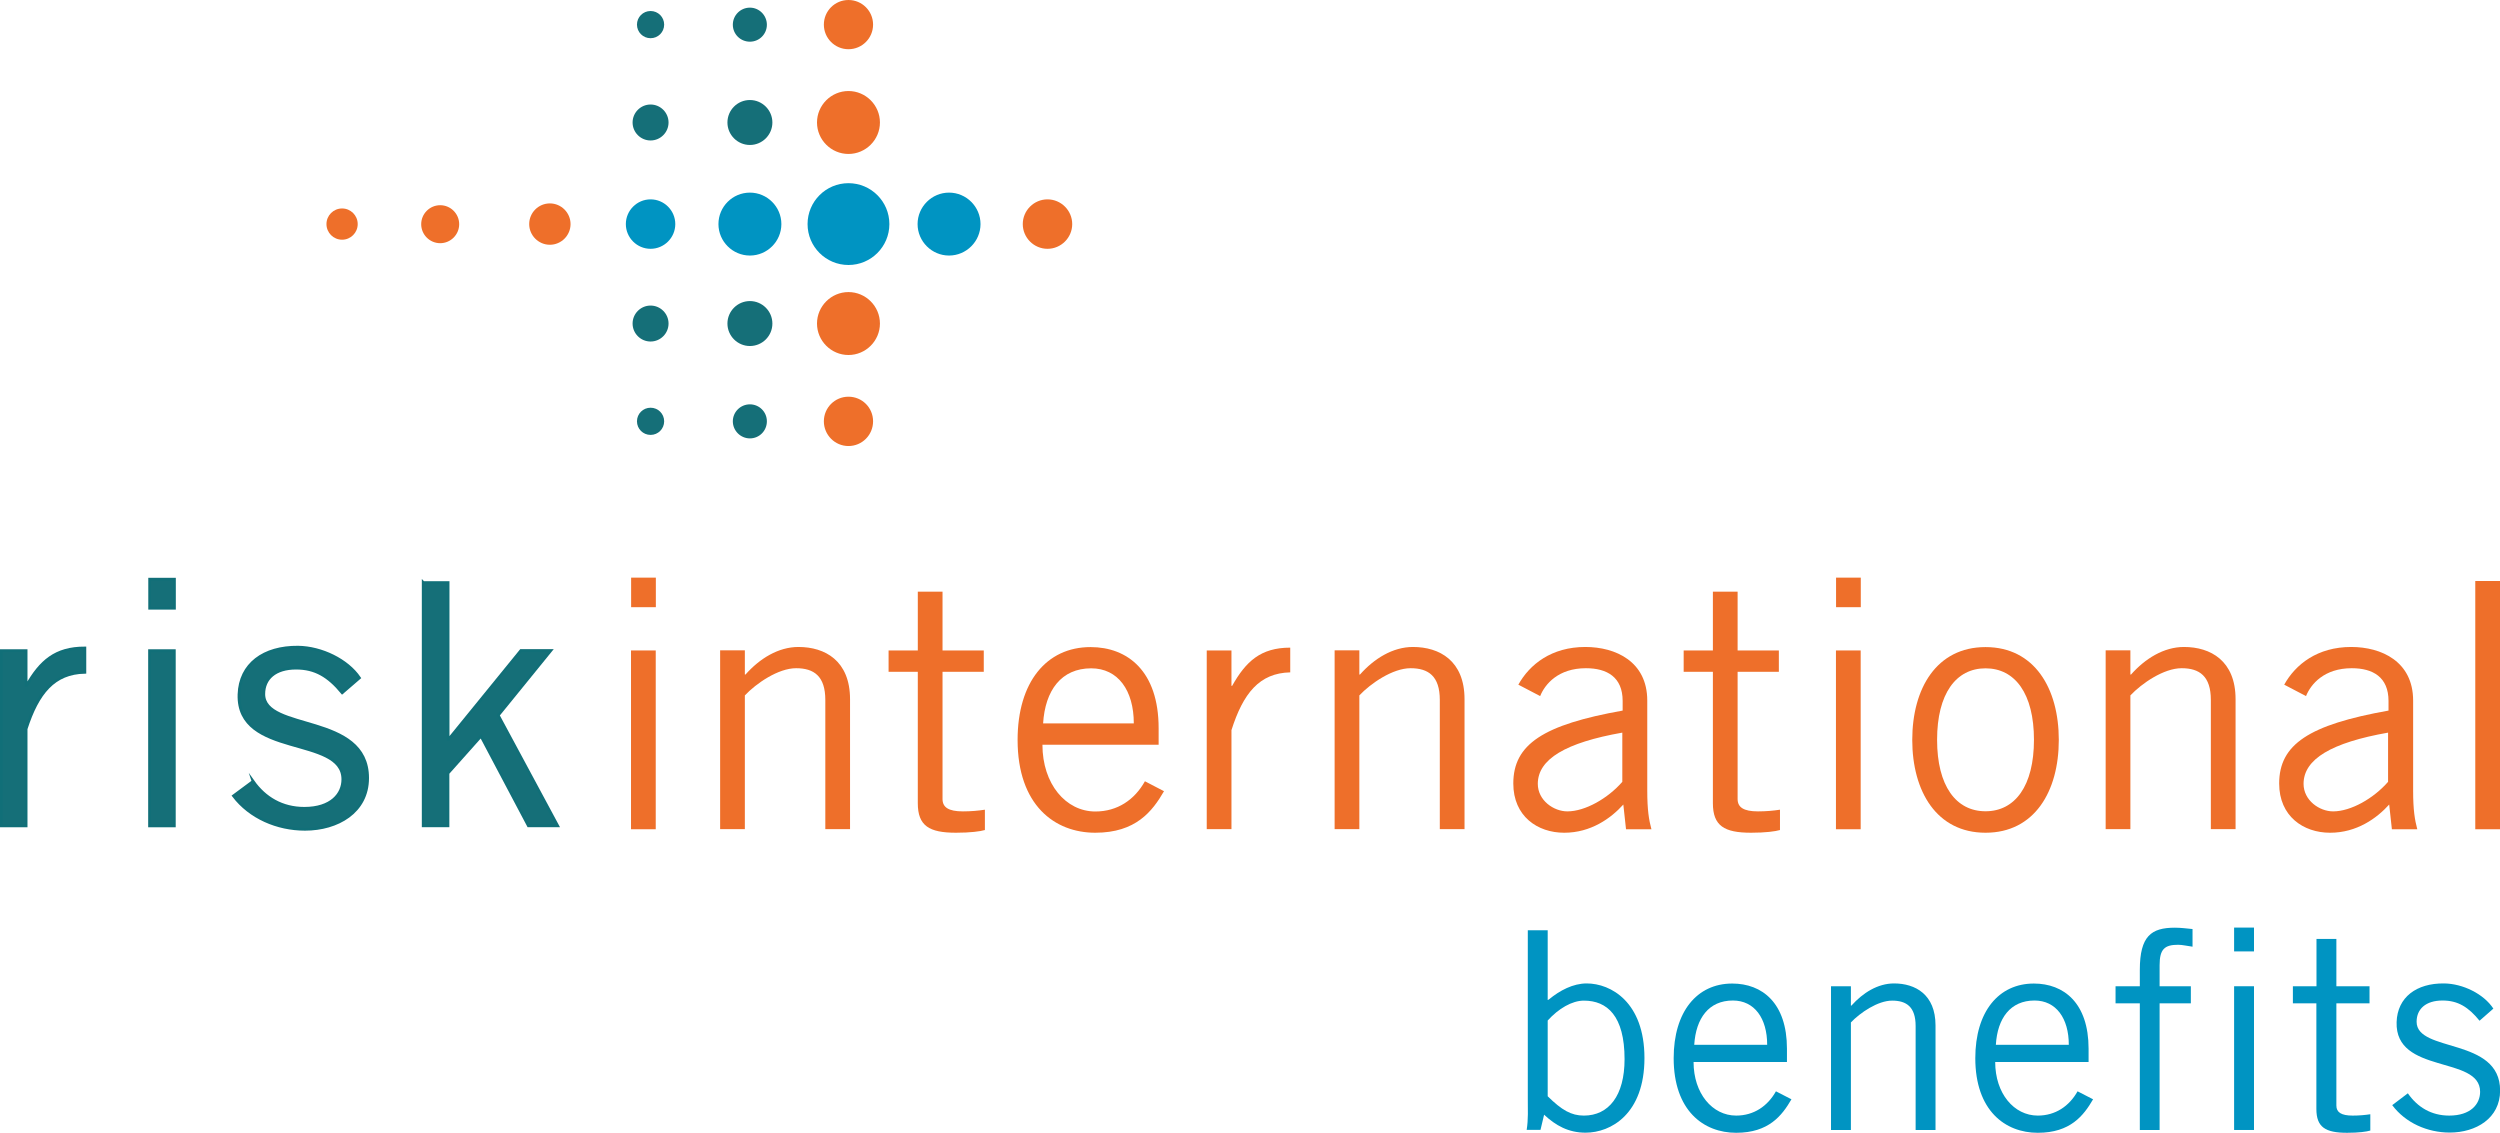 <svg xmlns="http://www.w3.org/2000/svg" id="Layer_2" data-name="Layer 2" viewBox="0 0 222.46 100.79"><defs><style>      .cls-1, .cls-2, .cls-3 {        stroke-width: 0px;      }      .cls-1, .cls-4 {        fill: #156f78;      }      .cls-2 {        fill: #ee6f2a;      }      .cls-4 {        stroke: #116f78;        stroke-miterlimit: 10;        stroke-width: .25px;      }      .cls-3 {        fill: #0094c2;      }    </style></defs><g id="Layer_1-2" data-name="Layer 1"><g><g><circle class="cls-3" cx="75.5" cy="19.94" r="3.64"></circle><path class="cls-3" d="M84.45,17.14c-1.54,0-2.8,1.26-2.8,2.8s1.26,2.8,2.8,2.8,2.8-1.26,2.8-2.8-1.26-2.8-2.8-2.8Z"></path><path class="cls-3" d="M66.73,17.14c-1.55,0-2.8,1.26-2.8,2.8s1.26,2.8,2.8,2.8,2.8-1.26,2.8-2.8-1.26-2.8-2.8-2.8Z"></path><path class="cls-2" d="M75.5,8.1c-1.54,0-2.8,1.26-2.8,2.8s1.26,2.8,2.8,2.8,2.8-1.26,2.8-2.8-1.26-2.8-2.8-2.8Z"></path><path class="cls-2" d="M75.5,25.99c-1.54,0-2.8,1.26-2.8,2.8s1.26,2.8,2.8,2.8,2.8-1.26,2.8-2.8-1.26-2.8-2.8-2.8Z"></path><path class="cls-2" d="M75.5,0c-1.21,0-2.19.98-2.19,2.19s.98,2.19,2.19,2.19,2.19-.98,2.19-2.19-.98-2.19-2.19-2.19Z"></path><path class="cls-2" d="M75.5,35.3c-1.21,0-2.19.98-2.19,2.19s.98,2.2,2.19,2.2,2.19-.98,2.19-2.2-.98-2.19-2.19-2.19Z"></path><path class="cls-1" d="M66.73,8.9c-1.11,0-2,.9-2,2s.9,2,2,2,2-.9,2-2-.9-2-2-2Z"></path><path class="cls-2" d="M93.21,17.74c-1.21,0-2.2.99-2.2,2.2s.99,2.2,2.2,2.2,2.2-.99,2.2-2.2-.99-2.2-2.2-2.2Z"></path><path class="cls-2" d="M48.93,18.1c-1.02,0-1.84.83-1.84,1.84s.83,1.84,1.84,1.84,1.84-.83,1.84-1.84-.83-1.84-1.84-1.84Z"></path><path class="cls-2" d="M39.17,18.26c-.93,0-1.69.76-1.69,1.69s.76,1.69,1.69,1.69,1.69-.76,1.69-1.69-.76-1.69-1.69-1.69Z"></path><circle class="cls-2" cx="30.44" cy="19.94" r="1.39"></circle><path class="cls-3" d="M57.89,17.74c-1.21,0-2.2.99-2.2,2.2s.99,2.2,2.2,2.2,2.2-.99,2.2-2.2-.99-2.2-2.2-2.2Z"></path><path class="cls-1" d="M68.73,28.79c0,1.11-.9,2-2,2s-2-.9-2-2,.9-2,2-2,2,.9,2,2Z"></path><path class="cls-1" d="M66.73.68c-.84,0-1.52.68-1.52,1.52s.68,1.51,1.52,1.51,1.51-.68,1.51-1.51-.68-1.52-1.51-1.52Z"></path><path class="cls-1" d="M66.73,35.98c-.84,0-1.52.68-1.52,1.51s.68,1.52,1.52,1.52,1.51-.68,1.51-1.52-.68-1.51-1.51-1.51Z"></path><path class="cls-1" d="M57.89,9.3c-.88,0-1.6.72-1.6,1.6s.72,1.6,1.6,1.6,1.6-.72,1.6-1.6-.72-1.6-1.6-1.6Z"></path><path class="cls-1" d="M59.49,28.79c0,.88-.72,1.6-1.6,1.6s-1.6-.72-1.6-1.6.72-1.6,1.6-1.6,1.6.72,1.6,1.6Z"></path><path class="cls-1" d="M57.89.98c-.67,0-1.21.54-1.21,1.21s.54,1.21,1.21,1.21,1.21-.54,1.21-1.21-.54-1.21-1.21-1.21Z"></path><path class="cls-1" d="M57.89,36.28c-.67,0-1.21.54-1.21,1.21s.54,1.21,1.21,1.21,1.21-.54,1.21-1.21-.54-1.21-1.21-1.21Z"></path></g><g><path class="cls-4" d="M.12,57.9h2.2v3.09h.06c1.22-2.13,2.54-3.33,5.17-3.33v2.16c-2.75.06-4.19,1.83-5.23,5.04v8.63H.12v-15.59Z"></path><path class="cls-4" d="M15.52,51.54v2.58h-2.2v-2.58h2.2ZM13.31,57.9h2.2v15.59h-2.2v-15.59Z"></path><path class="cls-4" d="M22.52,69.53c1.04,1.47,2.57,2.4,4.56,2.4,2.39,0,3.43-1.26,3.43-2.58,0-3.96-9.42-1.86-9.24-7.56.09-2.7,2.2-4.23,5.26-4.2,2.08.03,4.37,1.14,5.45,2.73l-1.53,1.32c-1.22-1.47-2.39-2.19-4.1-2.19-1.87,0-2.88.93-2.88,2.31,0,3.39,9.24,1.65,9.24,7.47,0,3.03-2.69,4.56-5.57,4.56-2.48,0-4.9-1.05-6.36-2.97l1.74-1.29Z"></path><path class="cls-4" d="M37.67,51.84h2.2v13.94h.06l6.42-7.89h2.66l-4.68,5.76,5.29,9.83h-2.6l-4.22-7.98-2.94,3.3v4.68h-2.2v-21.65Z"></path><path class="cls-2" d="M58.36,51.4v2.63h-2.2v-2.63h2.2ZM56.15,57.88h2.2v15.91h-2.2v-15.91Z"></path><path class="cls-2" d="M66.28,57.88v2.14h.06c1.25-1.41,2.91-2.45,4.71-2.45,2.36,0,4.59,1.22,4.59,4.65v11.56h-2.2v-11.5c0-2.11-1.01-2.82-2.6-2.82s-3.55,1.35-4.56,2.42v11.9h-2.2v-15.91h2.2Z"></path><path class="cls-2" d="M81.67,57.88v-5.23h2.2v5.23h3.67v1.9h-3.67v11.32c0,.73.52,1.1,1.81,1.1.73,0,1.38-.06,1.96-.15v1.81c-.4.12-1.29.24-2.57.24-2.39,0-3.4-.61-3.4-2.63v-11.69h-2.6v-1.9h2.6Z"></path><path class="cls-2" d="M103.58,70.4c-1.04,1.8-2.51,3.7-6.12,3.7s-6.91-2.45-6.91-8.26c0-5.14,2.57-8.26,6.49-8.26,3.3,0,6.06,2.14,6.06,7.22v1.47h-10.34c0,3.49,2.08,5.94,4.71,5.94,1.96,0,3.49-1.04,4.41-2.69l1.71.89ZM100.89,64.37c0-2.94-1.41-4.9-3.79-4.9-2.66,0-4.1,1.96-4.28,4.9h8.08Z"></path><path class="cls-2" d="M107.38,57.88h2.2v3.15h.06c1.22-2.17,2.54-3.4,5.17-3.4v2.2c-2.75.06-4.19,1.87-5.23,5.14v8.81h-2.2v-15.91Z"></path><path class="cls-2" d="M120.96,57.88v2.14h.06c1.25-1.41,2.91-2.45,4.71-2.45,2.36,0,4.59,1.22,4.59,4.65v11.56h-2.2v-11.5c0-2.11-1.01-2.82-2.6-2.82s-3.55,1.35-4.56,2.42v11.9h-2.2v-15.91h2.2Z"></path><path class="cls-2" d="M135.1,60.94c1.01-1.83,2.97-3.37,5.97-3.37,2.69,0,5.51,1.29,5.51,4.77v8.02c0,1.74.15,2.6.37,3.43h-2.26l-.24-2.2c-1.1,1.22-2.88,2.51-5.26,2.51s-4.53-1.47-4.53-4.38c0-3.49,2.66-5.23,9.73-6.49v-.86c0-2.11-1.38-2.91-3.27-2.91-2.45,0-3.64,1.41-4.07,2.48l-1.93-1.01ZM144.37,65.19c-5.05.89-7.53,2.36-7.53,4.56,0,1.47,1.41,2.45,2.63,2.45,1.59,0,3.61-1.16,4.89-2.63v-4.38Z"></path><path class="cls-2" d="M152.42,57.88v-5.23h2.2v5.23h3.67v1.9h-3.67v11.32c0,.73.52,1.1,1.81,1.1.73,0,1.38-.06,1.96-.15v1.81c-.4.12-1.29.24-2.57.24-2.39,0-3.4-.61-3.4-2.63v-11.69h-2.6v-1.9h2.6Z"></path><path class="cls-2" d="M165.58,51.4v2.63h-2.2v-2.63h2.2ZM163.37,57.88h2.2v15.91h-2.2v-15.91Z"></path><path class="cls-2" d="M176.68,74.1c-4.34,0-6.52-3.67-6.52-8.26s2.17-8.26,6.52-8.26,6.52,3.67,6.52,8.26-2.17,8.26-6.52,8.26ZM176.68,59.47c-2.63,0-4.31,2.26-4.31,6.36s1.68,6.36,4.31,6.36,4.31-2.26,4.31-6.36-1.68-6.36-4.31-6.36Z"></path><path class="cls-2" d="M189.57,57.88v2.14h.06c1.25-1.41,2.91-2.45,4.71-2.45,2.36,0,4.59,1.22,4.59,4.65v11.56h-2.2v-11.5c0-2.11-1.01-2.82-2.6-2.82s-3.55,1.35-4.56,2.42v11.9h-2.2v-15.91h2.2Z"></path><path class="cls-2" d="M203.25,60.94c1.01-1.83,2.97-3.37,5.97-3.37,2.69,0,5.51,1.29,5.51,4.77v8.02c0,1.74.15,2.6.37,3.43h-2.26l-.24-2.2c-1.1,1.22-2.88,2.51-5.26,2.51s-4.53-1.47-4.53-4.38c0-3.49,2.66-5.23,9.73-6.49v-.86c0-2.11-1.38-2.91-3.27-2.91-2.45,0-3.64,1.41-4.07,2.48l-1.93-1.01ZM212.51,65.19c-5.05.89-7.53,2.36-7.53,4.56,0,1.47,1.41,2.45,2.63,2.45,1.59,0,3.61-1.16,4.89-2.63v-4.38Z"></path><path class="cls-2" d="M222.46,51.7v22.09h-2.2v-22.09h2.2Z"></path></g><g><path class="cls-3" d="M137.72,82.79v6.2l.1-.05c.98-.81,2.16-1.43,3.37-1.43,2.16,0,5.14,1.67,5.14,6.64s-2.98,6.64-5.24,6.64c-1.53,0-2.66-.64-3.69-1.6l-.32,1.35h-1.23c.15-.93.1-1.87.1-2.8v-14.96h1.77ZM137.72,97.55c1.25,1.23,2.09,1.72,3.22,1.72,2.21,0,3.62-1.77,3.62-5.02,0-3.86-1.55-5.21-3.62-5.21-1.06,0-2.26.71-3.22,1.77v6.74Z"></path><path class="cls-3" d="M159.41,97.82c-.84,1.45-2.02,2.98-4.92,2.98s-5.56-1.97-5.56-6.64c0-4.13,2.07-6.64,5.21-6.64,2.66,0,4.87,1.72,4.87,5.8v1.18h-8.31c0,2.8,1.67,4.77,3.79,4.77,1.57,0,2.8-.84,3.54-2.16l1.38.71ZM157.25,92.97c0-2.36-1.13-3.94-3.05-3.94-2.14,0-3.29,1.57-3.44,3.94h6.49Z"></path><path class="cls-3" d="M164.7,87.76v1.72h.05c1.01-1.13,2.34-1.97,3.79-1.97,1.89,0,3.69.98,3.69,3.74v9.3h-1.77v-9.25c0-1.7-.81-2.26-2.09-2.26s-2.85,1.08-3.67,1.94v9.57h-1.77v-12.79h1.77Z"></path><path class="cls-3" d="M186.25,97.82c-.84,1.45-2.02,2.98-4.92,2.98s-5.56-1.97-5.56-6.64c0-4.13,2.07-6.64,5.21-6.64,2.66,0,4.87,1.72,4.87,5.8v1.18h-8.31c0,2.8,1.67,4.77,3.79,4.77,1.57,0,2.8-.84,3.54-2.16l1.38.71ZM184.09,92.97c0-2.36-1.13-3.94-3.05-3.94-2.14,0-3.3,1.57-3.44,3.94h6.49Z"></path><path class="cls-3" d="M190.41,100.55v-11.27h-2.16v-1.52h2.16v-1.45c0-3.03,1.03-3.76,3.12-3.76.52,0,1.06.07,1.57.12v1.57c-.42-.05-.89-.17-1.28-.17-1.21,0-1.65.39-1.65,1.82v1.87h2.78v1.52h-2.78v11.27h-1.77Z"></path><path class="cls-3" d="M200.57,82.54v2.12h-1.77v-2.12h1.77ZM198.8,87.76h1.77v12.79h-1.77v-12.79Z"></path><path class="cls-3" d="M206.13,87.76v-4.21h1.77v4.21h2.95v1.52h-2.95v9.1c0,.59.42.89,1.45.89.59,0,1.11-.05,1.57-.12v1.45c-.32.1-1.03.2-2.07.2-1.92,0-2.73-.49-2.73-2.12v-9.4h-2.09v-1.52h2.09Z"></path><path class="cls-3" d="M214.27,97.3c.84,1.21,2.07,1.97,3.67,1.97,1.92,0,2.75-1.03,2.75-2.12,0-3.25-7.58-1.52-7.43-6.2.07-2.21,1.77-3.47,4.23-3.44,1.67.02,3.52.93,4.38,2.24l-1.23,1.08c-.98-1.21-1.92-1.8-3.29-1.8-1.5,0-2.31.76-2.31,1.89,0,2.78,7.43,1.35,7.43,6.12,0,2.48-2.16,3.74-4.48,3.74-1.99,0-3.94-.86-5.12-2.44l1.4-1.06Z"></path></g></g></g></svg>